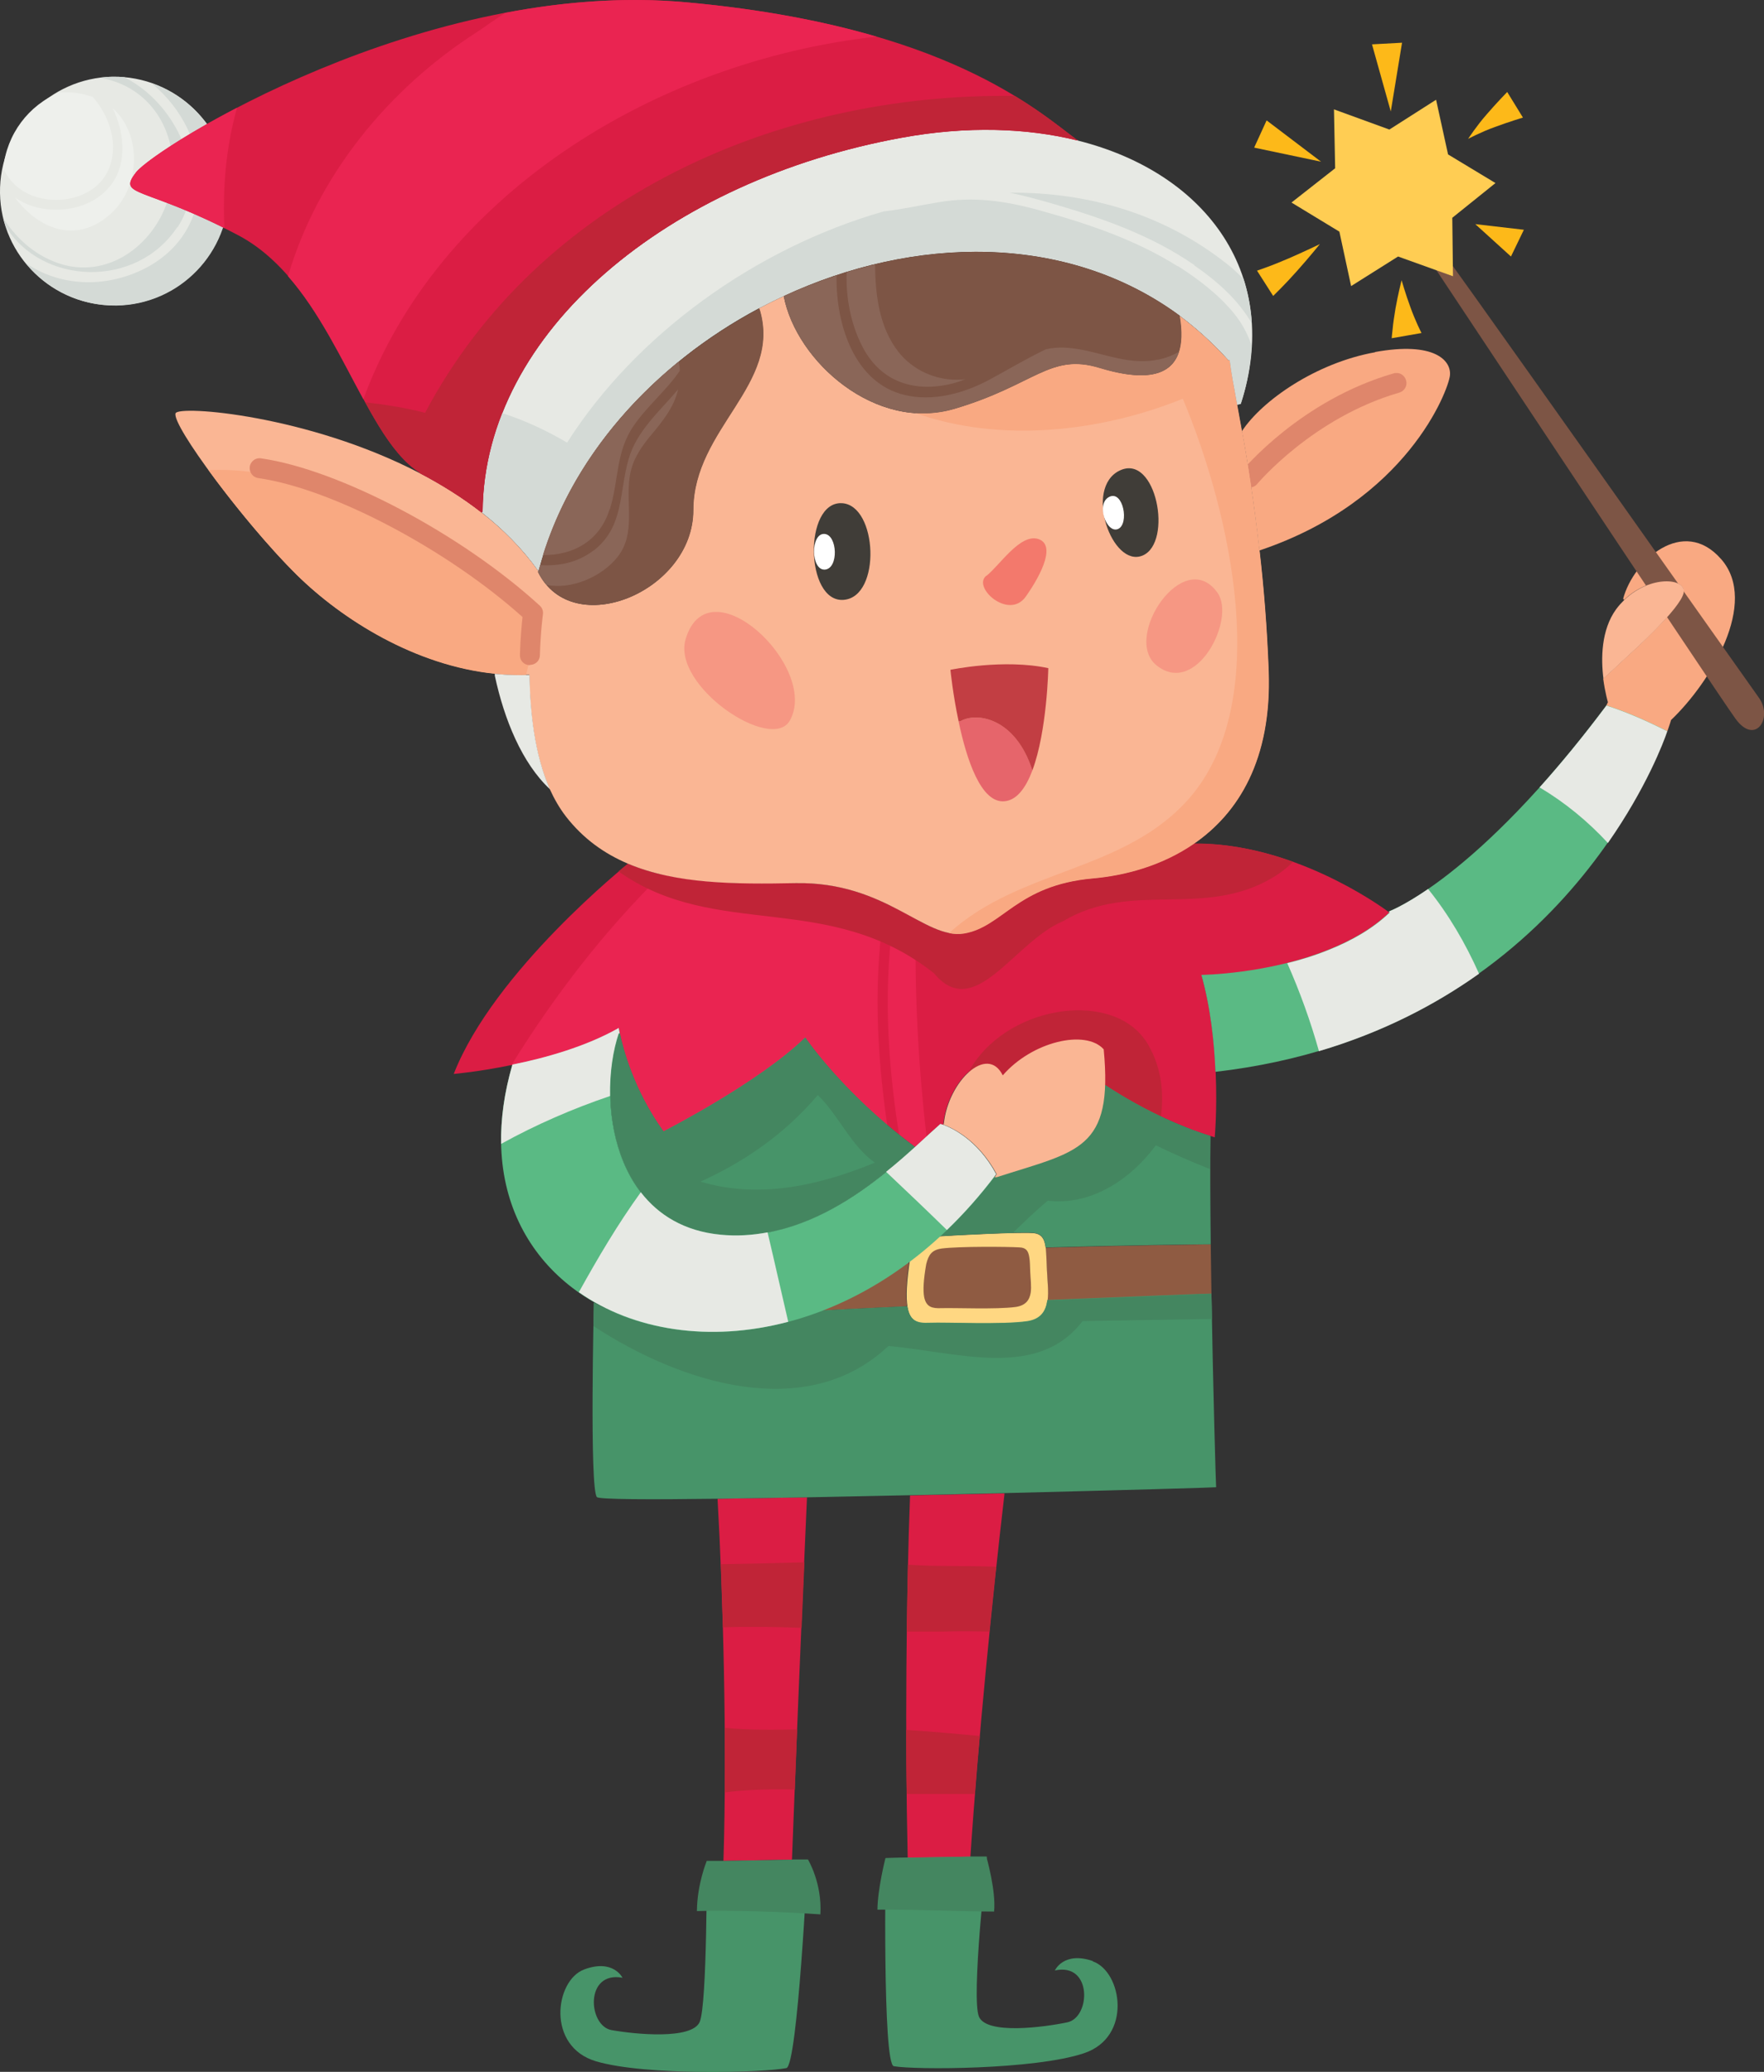 <?xml version="1.0" encoding="UTF-8"?>
<svg id="Layer_2" data-name="Layer 2" xmlns="http://www.w3.org/2000/svg" viewBox="0 0 75.15 88.28">
  <rect x="0" y="0" width="75.15" height="88.28" fill="#333333" stroke="none"/>
  <defs>
    <style>
      .cls-1 {
        fill: #f9a982;
      }

      .cls-1, .cls-2, .cls-3, .cls-4, .cls-5, .cls-6, .cls-7, .cls-8, .cls-9, .cls-10, .cls-11, .cls-12, .cls-13, .cls-14, .cls-15, .cls-16, .cls-17, .cls-18, .cls-19, .cls-20, .cls-21, .cls-22, .cls-23, .cls-24 {
        stroke-width: 0px;
      }

      .cls-2 {
        fill: #fab694;
      }

      .cls-3 {
        fill: #479469;
      }

      .cls-4 {
        fill: #5aba84;
      }

      .cls-5 {
        fill: #8a6658;
      }

      .cls-6 {
        fill: #448660;
      }

      .cls-7 {
        fill: #403d38;
      }

      .cls-8 {
        fill: #df866b;
      }

      .cls-9 {
        fill: #d4dad6;
      }

      .cls-10 {
        fill: #c02437;
      }

      .cls-11 {
        fill: #c23e43;
      }

      .cls-12 {
        fill: #db1d44;
      }

      .cls-13 {
        fill: #8f5b42;
      }

      .cls-14 {
        fill: #7d5545;
      }

      .cls-15 {
        fill: #f3796c;
      }

      .cls-16 {
        fill: #fff;
      }

      .cls-17 {
        fill: #e6656b;
      }

      .cls-18 {
        fill: #fdb919;
      }

      .cls-19 {
        fill: #ffd782;
      }

      .cls-20 {
        fill: #ffcd53;
      }

      .cls-21 {
        fill: #eef0ec;
      }

      .cls-22 {
        fill: #ea2451;
      }

      .cls-23 {
        fill: #e7e9e4;
      }

      .cls-24 {
        fill: #f69783;
      }
    </style>
  </defs>
  <g id="Layer_1-2" data-name="Layer 1">
    <g>
      <g>
        <g>
          <path class="cls-12" d="m38.77,63.72v.02c-.16,4.12-.22,10.27-.1,15.43l2.67-.04c.32-4.86.93-11,1.45-15.45v-.05c-1.3.03-2.66.06-4.02.09Z"/>
          <path class="cls-12" d="m30.57,63.87c.23,4.07.41,10.41.25,15.42l2.92-.05c.13-3.48.41-10.38.64-15.44-1.36.02-2.65.04-3.82.06h0Z"/>
          <g>
            <path class="cls-10" d="m38.63,69.52c.53,0,1.06,0,1.58,0,.67-.02,1.31-.01,1.94,0,.09-.94.19-1.87.29-2.76-1.26-.06-2.51,0-3.76-.09-.02.91-.04,1.87-.05,2.85Z"/>
            <path class="cls-10" d="m38.62,76.44c.23,0,.46,0,.68,0,.74,0,1.49,0,2.23,0,.06-.81.13-1.64.21-2.47-1.04-.1-2.09-.19-3.13-.26,0,.91,0,1.82.02,2.72Z"/>
            <path class="cls-10" d="m30.8,69.34c1.11-.04,2.23-.02,3.35.02.04-.94.08-1.87.12-2.79-1.19.03-2.37.06-3.56.08.03.85.06,1.76.09,2.68Z"/>
            <path class="cls-10" d="m30.88,73.62c0,.92,0,1.85,0,2.75.97-.12,1.97-.14,2.98-.12.03-.8.07-1.66.1-2.56-1.04.02-2.08.03-3.09-.07Z"/>
          </g>
        </g>
        <path class="cls-3" d="m33.75,79.24h.66s-.43,8.78-.91,8.88c-.93.19-5.99.34-8.11-.29-2.12-.63-1.75-3.44-.51-3.91,1.24-.47,1.64.35,1.64.35-1.62-.3-1.47,2.05-.47,2.23,1,.18,3.43.42,3.76-.35.32-.77.3-6.84.3-6.84h.72s2.92-.06,2.92-.06Z"/>
        <path class="cls-6" d="m33.75,79.24l-2.92.05h-.72s-.41.98-.42,2.14c1.39-.05,3.86.04,5.26.14.08-1.34-.53-2.34-.53-2.34h-.66Z"/>
        <path class="cls-3" d="m46.55,83.57c1.25.43,1.71,3.23-.38,3.92-2.1.7-7.17.71-8.09.55-.49-.08-.35-8.87-.35-8.87l.95-.02,2.67-.04h.69s-.68,6.07-.33,6.83c.35.76,2.76.44,3.76.23,1-.21,1.07-2.56-.53-2.21,0,0,.37-.83,1.62-.4Z"/>
        <path class="cls-6" d="m42.03,79.11h-.69s-2.67.05-2.67.05l-.95.02s-.33,1.29-.34,2.19c1.39-.02,3.58.08,4.97.08.09-.89-.33-2.34-.33-2.34Z"/>
        <path class="cls-13" d="m38.65,55.66h-.03c-1.75.08-3.16.15-3.83.2,1.5-.6,2.84-1.43,3.97-2.29-.16,1.02-.19,1.67-.12,2.09Z"/>
        <path class="cls-13" d="m51.58,53.02c.01.69.02,1.4.03,2.11-.48.02-3.55.14-6.96.28h-.03c.05-.41,0-.89-.03-1.32-.01-.37-.02-.68-.05-.93h.07c3.18-.09,6.46-.13,6.96-.14Z"/>
        <path class="cls-19" d="m39.73,52.8s.09-.07.13-.11c1.08-.07,3.52-.19,4.13-.15.38.02.51.24.56.63.03.25.03.56.05.93.02.44.08.92.03,1.32-.06.46-.27.81-.85.9-1.09.15-3.41.03-4.18.07-.48.02-.83-.05-.94-.71-.07-.42-.04-1.07.12-2.09.35-.26.67-.52.97-.78Z"/>
        <path class="cls-13" d="m40.1,53.2c.78-.1,2.86-.08,3.33-.05.29.01.38.16.42.42.03.17.03.37.04.62.01.29.06.62.02.89-.05.31-.21.55-.65.61-.83.11-2.59.03-3.17.05-.36.01-.63-.03-.72-.48-.05-.28-.03-.72.09-1.4.1-.4.24-.6.65-.66Z"/>
        <path class="cls-1" d="m73.33,23.83c1.61,1.85-.46,5.25-2.14,6.85,0,0-.05.18-.16.49-.85-.43-1.68-.8-2.6-1.1.02-.05.05-.1.07-.15,0,0-.12-.41-.2-1l1.14-1.06s2.15-1.92,2.28-2.61c.11-.62-1.42-.76-2.53.31l-.04-.05c.44-1.64,2.56-3.53,4.17-1.69Z"/>
        <path class="cls-14" d="m59.56,9.05s13.54,20.43,14.38,21.58c.84,1.15,1.6-.04,1-.89-.61-.85-13.66-19.36-14.71-20.7-1.05-1.33-1.19-.85-.66.01h0Z"/>
        <polygon class="cls-20" points="56.83 4.66 59.19 5.52 61.18 4.25 61.69 6.58 63.71 7.8 61.87 9.28 61.9 11.77 59.56 10.93 57.56 12.19 57.06 9.87 55.02 8.63 56.88 7.17 56.83 4.66"/>
        <path class="cls-2" d="m69.2,25.56c1.11-1.07,2.64-.93,2.53-.31-.13.69-2.28,2.61-2.28,2.61l-1.14,1.06c-.11-.85-.1-2.08.54-2.96.11-.15.23-.28.35-.4Z"/>
        <path class="cls-1" d="m58.58,15c2.52-.46,3.26.36,3.19,1-.07.64-1.83,5.34-8.1,7.45h-.02c-.22-1.99-.49-3.71-.74-5.08.86-1.31,3.16-2.91,5.67-3.36Z"/>
        <path class="cls-8" d="m53.24,20.78c-.1,0-.2-.03-.28-.1-.18-.15-.21-.42-.06-.6.1-.12,2.53-3.03,6.47-4.17.23-.07.46.06.53.29.07.23-.06.46-.29.53-3.69,1.07-6.03,3.87-6.05,3.89-.08.1-.2.15-.32.15Z"/>
        <path class="cls-12" d="m56.62,40.48c-2.59,1.05-5.43,1.08-5.43,1.08.39,1.38.55,2.88.6,4.13.07,1.59-.04,2.77-.04,2.77-.06-.02-.13-.04-.19-.06-2.8-.87-5.04-2.56-5.04-2.56l-.09.03c-.04-.13-.1-.25-.18-.37-.64-.96-2.29-1.13-3.55.33-.67-1.34-2.31.24-2.51,2.04l-.02.06c-.07-.02-.11-.03-.11-.03-.3.26-.66.6-1.07.98-3.07-2.28-4.68-4.67-4.68-4.67-1.98,1.93-6.04,4-6.04,4-1.28-1.78-1.73-3.57-1.86-4.18-.03-.14-.04-.22-.04-.22-1.39.79-3.13,1.28-4.53,1.56-1.43.3-2.51.39-2.51.39,1.72-4.4,7.42-8.95,7.42-8.95,2.04.87,4.55.88,7.14.83,3.85-.07,5.5,2.41,7.16,2.14,1.66-.27,2.25-2.06,5.5-2.35,1.37-.12,2.95-.54,4.31-1.48,4.16-.05,7.86,2.58,8.3,2.91.03.02.05.03.05.03-.73.7-1.64,1.21-2.59,1.59Z"/>
        <path class="cls-10" d="m48.78,44.31c-1.49-2.15-6.01-1.47-7.54,1.41.53-.48,1.13-.56,1.47.12,1.26-1.46,2.91-1.29,3.55-.33.07.11.14.24.18.37l.09-.03s1.19.9,2.93,1.72c.14-1.15-.01-2.24-.67-3.26Z"/>
        <g>
          <path class="cls-22" d="m39.02,39.17c-.28-.15-.58-.32-.9-.48-.5,3.2-.33,6.43.18,9.64.23.18.46.36.7.54.17-.15.32-.3.47-.44-.35-3.09-.52-6.18-.45-9.27Z"/>
          <path class="cls-22" d="m33.89,37.63c-2,.04-3.97.03-5.7-.37-2.45,2.41-4.57,5.16-6.4,8.12.02,0,.03,0,.05,0,1.4-.29,3.14-.77,4.53-1.56,0,0,0,.08.04.22.12.62.58,2.41,1.86,4.18,0,0,4.06-2.07,6.04-4,0,0,1.2,1.78,3.49,3.73-.46-3.15-.6-6.31-.09-9.44-1-.47-2.21-.89-3.82-.86Z"/>
        </g>
        <path class="cls-10" d="m45.29,39.25c2.95-1.75,5.96-.1,8.92-1.85.34-.2.63-.43.88-.68-1.26-.45-2.71-.79-4.23-.78-1.36.94-2.94,1.36-4.31,1.48-3.25.29-3.84,2.07-5.5,2.35-1.66.27-3.3-2.21-7.16-2.14-2.58.05-5.09.04-7.14-.83,0,0-.15.12-.4.33,4.16,2.95,8.94.78,13.44,4.34,1.74,2.1,3.39-1.33,5.5-2.22Z"/>
        <path class="cls-4" d="m68.43,30.07c-5.54,7.4-9.23,8.75-9.23,8.75l-.05.02s.05.03.05.03c-.73.7-1.64,1.21-2.59,1.59-2.59,1.05-5.43,1.08-5.43,1.08.39,1.38.55,2.88.6,4.13,14.4-1.66,18.83-13.34,19.24-14.52-.85-.43-1.68-.8-2.6-1.1Z"/>
        <path class="cls-23" d="m59.21,38.83l-.05.02s.05.03.05.03c-.73.7-1.64,1.21-2.59,1.59-.59.24-1.2.43-1.78.57.54,1.22.99,2.47,1.35,3.75,2.7-.8,4.95-1.97,6.82-3.3-.58-1.3-1.29-2.52-2.17-3.61-1.05.72-1.63.94-1.63.94Z"/>
        <path class="cls-23" d="m68.43,30.07c-1.01,1.35-1.96,2.5-2.84,3.48,1.09.65,2.06,1.45,2.91,2.37,1.64-2.35,2.38-4.31,2.53-4.76-.85-.43-1.68-.8-2.6-1.1Z"/>
        <path class="cls-2" d="m52.91,18.36c.24,1.37.52,3.09.74,5.08.18,1.55.32,3.27.39,5.13.14,3.81-1.31,6.09-3.18,7.37-1.36.94-2.94,1.36-4.31,1.48-3.25.29-3.84,2.07-5.5,2.35-1.66.27-3.3-2.21-7.16-2.14-2.58.05-5.09.04-7.14-.83-1.01-.43-1.9-1.06-2.64-2.01-.27-.35-.5-.75-.69-1.17-.67-1.51-.85-3.37-.87-4.87-.49.02-.99,0-1.47-.05-3.39-.35-6.51-2.31-8.45-4.22-2.22-2.2-5.33-6.38-5.15-6.87.13-.35,5.64.07,10.4,2.55.92.48,1.82,1.04,2.64,1.68.91.71,1.73,1.54,2.4,2.47h.02s-.01.04-.02.06c1.46,2.97,6.62.84,6.61-2.64,0-3.48,3.77-5.34,2.83-8.53l-.03-.06c.35-.18.7-.36,1.06-.52.53,2.78,3.92,5.8,7.28,4.8,3.41-1.01,4.05-2.39,6.17-1.74,2.09.63,3.87.5,3.41-2.21.74.55,1.43,1.18,2.08,1.9h.05c.06.45.18,1.1.32,1.9.06.34.13.71.2,1.1Z"/>
        <path class="cls-1" d="m22.7,26.26c-3.81-3.19-9.03-6.44-13.82-6.23,1.06,1.46,2.54,3.26,3.76,4.46,1.94,1.92,5.06,3.88,8.45,4.22.44.05.88.06,1.32.05.21-.81.36-1.64.29-2.5Z"/>
        <path class="cls-1" d="m53.65,23.44c-.22-1.99-.49-3.71-.74-5.08-.07-.39-.14-.76-.2-1.1-.15-.81-.27-1.45-.32-1.9h-.05c-.65-.72-1.35-1.35-2.08-1.9.46,2.71-1.33,2.85-3.41,2.21-2.11-.64-2.76.73-6.17,1.74-.58.17-1.15.22-1.71.18,3.63,1.3,7.91.82,11.42-.6,2.08,4.97,3.84,12.94.27,17.03-2.77,3.15-7.19,2.97-10.23,5.74.21.04.42.05.63.02,1.66-.27,2.25-2.06,5.5-2.35,1.37-.12,2.95-.54,4.31-1.48,1.87-1.29,3.32-3.56,3.18-7.37-.07-1.86-.21-3.58-.39-5.13Z"/>
        <path class="cls-23" d="m45.92,5.99c5.57,1.4,8.69,5.83,6.94,11.22l-.15.04c-.15-.81-.27-1.45-.32-1.9h-.05c-.65-.72-1.35-1.35-2.08-1.9-4.84-3.56-11.36-3.4-16.86-.84-.36.16-.71.34-1.06.52-4.49,2.39-8.14,6.38-9.39,11.18h-.02c-.67-.94-1.49-1.76-2.4-2.48l.04-.05c.07-7.68,7.95-14.12,17.85-15.92,2.78-.51,5.33-.42,7.51.12Z"/>
        <g>
          <path class="cls-9" d="m50.88,11.31c1.03.71,1.88,1.49,2.45,2.47-.04-.66-.16-1.29-.35-1.89-.15-.15-.3-.3-.47-.45-2.75-2.28-6.08-3.26-9.5-3.23.64.13,1.28.31,1.91.49,2.11.62,4.15,1.34,5.97,2.6Z"/>
          <path class="cls-9" d="m50.18,11.35c-1.81-1.14-3.84-1.82-5.9-2.39-1.45-.4-2.8-.6-4.31-.34-.78.13-1.55.3-2.33.39-5.45,1.56-10.56,5.25-13.48,9.85-.88-.52-1.81-.95-2.77-1.26-.53,1.33-.82,2.74-.83,4.18l-.04.05c.91.71,1.73,1.54,2.4,2.47h.02c.45-1.72,1.21-3.34,2.21-4.81,1.78-2.64,4.31-4.84,7.19-6.37.35-.18.7-.36,1.06-.52,5.51-2.56,12.03-2.72,16.86.84.74.55,1.43,1.18,2.08,1.9h.05c.06.45.18,1.1.32,1.9l.15-.04c.28-.85.42-1.68.46-2.48-.16-.48-.4-.94-.76-1.38-.66-.8-1.51-1.45-2.39-2.01Z"/>
        </g>
        <path class="cls-3" d="m51.57,48.4c-.02,1.09-.01,2.77.01,4.62-.49,0-3.78.04-6.96.13h-.07c-.05-.37-.17-.6-.56-.62-.61-.04-3.05.08-4.13.15,1.34-1.15,2.22-2.2,2.49-2.53h.09c3.48-1.1,4.41-3.05,3.99-4.28l.09-.03s2.24,1.69,5.04,2.56Z"/>
        <path class="cls-6" d="m46.52,45.84l-.09.03c.43,1.22-.5,3.18-3.99,4.29h-.09c-.28.33-1.16,1.37-2.49,2.52.79-.05,2.29-.13,3.29-.15.5-.48.98-.95,1.49-1.37,1.82.22,3.52-.89,4.6-2.36.74.36,1.51.7,2.3,1.01,0-.53,0-1.01.01-1.41-2.8-.87-5.04-2.56-5.04-2.56Z"/>
        <path class="cls-3" d="m51.61,55.13c.07,4.09.19,8.22.2,8.24,0,.01-4.07.13-9.02.25-1.3.03-2.66.06-4.02.09-1.48.03-2.97.06-4.38.09-1.36.02-2.65.04-3.82.06-2.96.04-5.05.03-5.14-.07-.32-.33-.13-8.29-.13-8.29h0c1.11.61,2.48,1.04,4.14,1.19,1.33.12,2.6-.02,3.8-.33.53-.14,1.05-.31,1.55-.51.66-.04,2.08-.11,3.83-.19h.03c.11.66.47.72.94.7.77-.03,3.09.09,4.18-.07.58-.09.79-.44.85-.9h.03c3.41-.14,6.47-.26,6.96-.27Z"/>
        <path class="cls-6" d="m51.61,55.13c-.48.02-3.55.14-6.96.28h-.03c-.06.45-.27.81-.85.9-1.09.15-3.41.03-4.18.07-.48.02-.83-.05-.94-.71h-.03c-1.75.08-3.16.15-3.83.2-.5.2-1.02.37-1.55.51-1.2.31-2.47.45-3.8.33-1.66-.16-3.03-.58-4.14-1.2h0s0,.39-.02.99c3.73,2.45,9.09,4.14,12.57.85,3,.28,6.37,1.43,8.27-1.06,1.87-.03,3.7-.06,5.51-.09,0-.35-.01-.7-.02-1.06Z"/>
        <path class="cls-14" d="m50.26,13.46c.46,2.71-1.33,2.85-3.41,2.21-2.11-.64-2.76.73-6.17,1.74-3.36,1-6.75-2.02-7.28-4.8,5.51-2.56,12.03-2.72,16.86.84Z"/>
        <g>
          <path class="cls-5" d="m49.34,15.32c-1.41.3-2.64-.46-4.02-.51-.26-.01-.52.02-.76.07-.81.39-1.6.86-2.43,1.31-1.07.57-2.38.93-3.59.64-2.11-.5-2.94-2.95-2.9-5.09-.76.25-1.51.54-2.25.88.53,2.78,3.92,5.8,7.28,4.8,3.41-1.01,4.05-2.39,6.17-1.74,1.59.48,3,.52,3.38-.69-.27.16-.57.27-.89.34Z"/>
          <path class="cls-5" d="m40.41,16.38c.25-.05.48-.13.71-.22-.1.01-.21.02-.31.02-.97.02-1.93-.42-2.53-1.18-.81-1.03-.99-2.39-1-3.73-.41.1-.81.21-1.21.33-.04,1.07.17,2.17.64,3.11.74,1.49,2.11,2.01,3.7,1.67Z"/>
        </g>
        <path class="cls-2" d="m42.71,45.83c1.26-1.46,3.54-1.98,4.31-1.12.41,4.3-1.08,4.33-4.56,5.45h-.09c.06-.09.09-.13.09-.13-.8-1.49-1.92-1.98-2.27-2.11l.02-.06c.2-1.8,1.85-3.37,2.51-2.04Z"/>
        <path class="cls-23" d="m4.79,3.27c2.69-.04,4.91,2.1,4.95,4.79.04,2.69-2.1,4.91-4.79,4.95C2.26,13.06.04,10.91,0,8.23-.04,5.54,2.11,3.32,4.79,3.27h0Z"/>
        <g>
          <path class="cls-21" d="m4.8,4.61c.49,1,.6,2.22.04,3.11-.71,1.12-2.26,1.45-3.47,1.06-.28-.09-.51-.22-.73-.36.96,1.29,2.55,2.01,4.02.74,1.32-1.13,1.42-3.41.14-4.55Z"/>
          <path class="cls-21" d="m4.62,7.23c.45-1.02.08-2.25-.67-3.1-.45-.16-.93-.22-1.42-.19C1.22,4.48.28,5.72.14,7.18c.29.62.82,1.09,1.62,1.27,1.08.24,2.39-.15,2.86-1.22Z"/>
        </g>
        <g>
          <path class="cls-9" d="m6.44,3.54s.02.01.03.02c2.64,2.16,2.9,6.31-.38,7.92-1.7.83-3.61.69-4.99-.27.91,1.12,2.3,1.83,3.86,1.81,2.69-.04,4.84-2.26,4.79-4.95-.03-2.11-1.42-3.89-3.31-4.53Z"/>
          <path class="cls-9" d="m7.56,9.69c1.22-1.83.33-4.28-1.18-5.65-.33-.3-.69-.54-1.07-.75-.17-.02-.34-.02-.52-.02-.18,0-.35.02-.52.04.41.08.81.21,1.18.41,1.66.91,2.24,2.91,1.74,4.67-.54,1.92-2.43,3.45-4.49,2.89-1.09-.3-1.96-1.05-2.56-1.98.03.12.06.23.1.34,1.53,2.51,5.56,2.68,7.31.04Z"/>
        </g>
        <path class="cls-12" d="m45.92,5.99c-2.18-.54-4.73-.63-7.51-.12-9.9,1.8-17.78,8.24-17.85,15.92l-.04.05c-.82-.64-1.72-1.2-2.64-1.68v-.02c-2.57-1.61-3.69-7.97-7.72-10.11-4.03-2.13-5.18-1.62-4.37-2.68C6.6,6.3,18.06-.93,29.26.1c11.05,1.01,14.93,4.62,16.66,5.89Z"/>
        <path class="cls-22" d="m10.1,4.59c-2.43,1.26-4.03,2.39-4.31,2.76-.77,1,.24.6,3.77,2.37-.08-1.74.07-3.47.54-5.13Z"/>
        <path class="cls-22" d="m29.26.1c-2.61-.24-5.24-.03-7.74.45-.38.25-.76.51-1.13.77-3.88,2.47-6.88,6.21-8.12,10.45,1.34,1.53,2.28,3.54,3.21,5.24,3.15-8.6,12.32-14.39,21.86-15.45-2.15-.63-4.8-1.16-8.08-1.46Z"/>
        <path class="cls-10" d="m43.24,4.09c-10.1-.16-20.3,4.37-25.13,13.5-.85-.22-1.7-.35-2.55-.45.72,1.32,1.44,2.44,2.33,3v.02c.91.48,1.81,1.04,2.63,1.68l.04-.05c.07-7.68,7.95-14.12,17.85-15.92,2.78-.51,5.33-.42,7.51.12-.58-.43-1.41-1.13-2.68-1.9Z"/>
        <path class="cls-3" d="m26.08,47.72c-.19-1.33-.05-2.69.29-3.68h.03c.12.61.58,2.4,1.86,4.17,0,0,4.06-2.07,6.04-4,0,0,1.61,2.4,4.68,4.67-.47.42-1,.89-1.6,1.35-1.29.99-2.86,1.94-4.64,2.28-.65.13-1.33.17-2.04.1-1.16-.11-2.06-.52-2.76-1.12-1.09-.94-1.67-2.35-1.86-3.77Z"/>
        <path class="cls-6" d="m38.89,48.8c-3-2.25-4.58-4.59-4.58-4.59-1.98,1.93-6.04,4-6.04,4-1.28-1.78-1.73-3.57-1.86-4.18h-.03c-.34,1.01-.48,2.36-.29,3.69.2,1.42.77,2.82,1.86,3.77.7.6,1.6,1.01,2.76,1.12.71.07,1.39.02,2.04-.1,1.79-.34,3.36-1.29,4.64-2.28.6-.46,1.14-.93,1.6-1.35-.04-.03-.07-.05-.1-.08Zm-9.03,1.54c1.78-.81,3.52-1.96,4.98-3.68.9.87,1.4,2.15,2.43,2.88-2.35.97-4.93,1.56-7.42.81Z"/>
        <path class="cls-14" d="m32.37,13.2c.95,3.19-2.82,5.05-2.83,8.53,0,3.48-5.15,5.61-6.61,2.64,0-.02,0-.03.02-.05,1.25-4.81,4.91-8.8,9.39-11.18l.03.06Z"/>
        <g>
          <path class="cls-5" d="m25.98,21.7c.39-1.24.24-2.42,1.01-3.55.58-.85,1.39-1.5,1.97-2.35,0-.13-.02-.26-.05-.39-2.68,2.18-4.77,5.01-5.78,8.24,1.27.02,2.42-.59,2.84-1.95Z"/>
          <path class="cls-5" d="m25.29,23.45c-.67.52-1.47.68-2.28.63-.02.08-.05.16-.07.24,0,.02-.01.03-.02.05.1.21.22.39.36.55,1.06.22,2.37-.35,3.03-1.19.78-.99.35-2.23.51-3.37.09-.69.42-1.21.85-1.74.55-.66,1.04-1.25,1.22-2.03-.79.94-1.76,1.76-2.11,2.97-.41,1.42-.19,2.89-1.49,3.9Z"/>
        </g>
        <path class="cls-4" d="m40.17,47.93c-.07-.02-.11-.03-.11-.03-1.63,1.42-5.01,5.11-9.36,4.71-4.66-.44-5.27-5.82-4.33-8.57h.03c-.03-.15-.04-.23-.04-.23-1.39.79-3.13,1.28-4.53,1.56-3.39,11.57,11.86,16.3,20.61,4.67-.8-1.49-1.92-1.98-2.27-2.11Z"/>
        <path class="cls-23" d="m40.33,52.42c.73-.7,1.44-1.5,2.11-2.39-.8-1.49-1.92-1.98-2.27-2.11-.07-.02-.11-.03-.11-.03-.57.5-1.35,1.27-2.31,2.04.88.83,1.74,1.65,2.59,2.48Z"/>
        <path class="cls-23" d="m30.7,52.61c-1.55-.15-2.65-.84-3.4-1.81-.99,1.37-1.83,2.8-2.64,4.26,2.31,1.62,5.56,2.15,8.92,1.26-.3-1.28-.58-2.55-.88-3.81-.64.12-1.31.17-2,.1Z"/>
        <path class="cls-23" d="m26.37,44.03h.03c-.03-.15-.04-.23-.04-.23-1.39.79-3.13,1.28-4.53,1.56-.35,1.21-.5,2.34-.48,3.38,1.48-.82,3.05-1.5,4.64-2.04-.02-.99.12-1.93.37-2.68Z"/>
        <path class="cls-23" d="m22.56,28.76c.02,1.49.2,3.36.87,4.87-1.19-1.11-1.95-2.97-2.35-4.84v-.08c.49.05.99.07,1.48.05Z"/>
      </g>
      <path class="cls-7" d="m35.93,25.56c1.63-.11,1.46-4.05-.07-4.12-1.63-.07-1.56,4.23.07,4.12Z"/>
      <path class="cls-16" d="m35.14,24.27c.6-.04.54-1.49-.02-1.52-.6-.03-.58,1.56.02,1.52Z"/>
      <path class="cls-7" d="m48.68,23.67c1.3-.55.58-4.37-.98-3.62-1.54.74-.32,4.17.98,3.62Z"/>
      <path class="cls-16" d="m47.63,22.54c.49-.21.22-1.66-.37-1.37-.59.28-.12,1.58.37,1.37Z"/>
      <path class="cls-15" d="m42.02,24.54c.57-.45,1.42-1.79,2.19-1.58.77.22.21,1.44-.51,2.46-.72,1.02-2.3-.4-1.68-.89h0Z"/>
      <g>
        <path class="cls-17" d="m40.9,30.74c.69-.42,2.38-.16,3.08,2.09-.27.72-.65,1.26-1.18,1.31-1.01.1-1.62-1.78-1.96-3.39h.06Z"/>
        <path class="cls-11" d="m43.98,32.83c-.71-2.25-2.39-2.51-3.08-2.09h-.06c-.25-1.17-.35-2.2-.35-2.2,0,0,2.27-.48,4.17-.07,0,0-.05,2.68-.68,4.36Z"/>
      </g>
      <path class="cls-24" d="m51.87,25.26c-1.44-2.03-4.07,1.91-2.6,3.09,1.69,1.36,3.39-1.97,2.6-3.09Z"/>
      <path class="cls-24" d="m33.65,30.7c1.27-2.27-3.46-6.74-4.44-3.47-.6,2,3.66,4.86,4.44,3.47Z"/>
      <path class="cls-8" d="m22.58,28.34s-.01,0-.02,0c-.24,0-.42-.2-.41-.44.02-.74.08-1.31.11-1.61-3.21-2.88-8.11-5.47-11.26-5.92-.23-.03-.39-.25-.36-.48.03-.23.25-.4.48-.36,3.35.48,8.56,3.24,11.88,6.28.1.09.15.23.13.37,0,0-.1.72-.13,1.74,0,.23-.19.41-.42.41Z"/>
      <g>
        <path class="cls-18" d="m53.56,11.53s.17-.06.42-.15c.25-.09.59-.23.92-.37.67-.29,1.33-.61,1.33-.61,0,0-.46.57-.96,1.13-.25.28-.5.55-.7.75-.2.2-.33.33-.33.33l-.69-1.08Z"/>
        <polygon class="cls-18" points="53.96 5.13 56.28 6.89 53.43 6.29 53.96 5.13"/>
        <polygon class="cls-18" points="59.25 4.75 58.45 1.89 59.73 1.82 59.25 4.75"/>
        <path class="cls-18" d="m62.55,5.91s.35-.54.78-1.03c.43-.5.88-.96.88-.96l.67,1.09s-.6.18-1.19.4c-.59.21-1.15.51-1.15.51Z"/>
        <polygon class="cls-18" points="62.85 9.55 64.92 9.79 64.37 10.93 62.85 9.55"/>
        <path class="cls-18" d="m59.29,14.41s.01-.16.04-.4c.02-.24.07-.55.12-.86.11-.62.26-1.21.26-1.21,0,0,.17.59.38,1.16.1.28.22.56.31.76.09.2.16.33.16.33l-1.26.22Z"/>
      </g>
    </g>
  </g>
</svg>